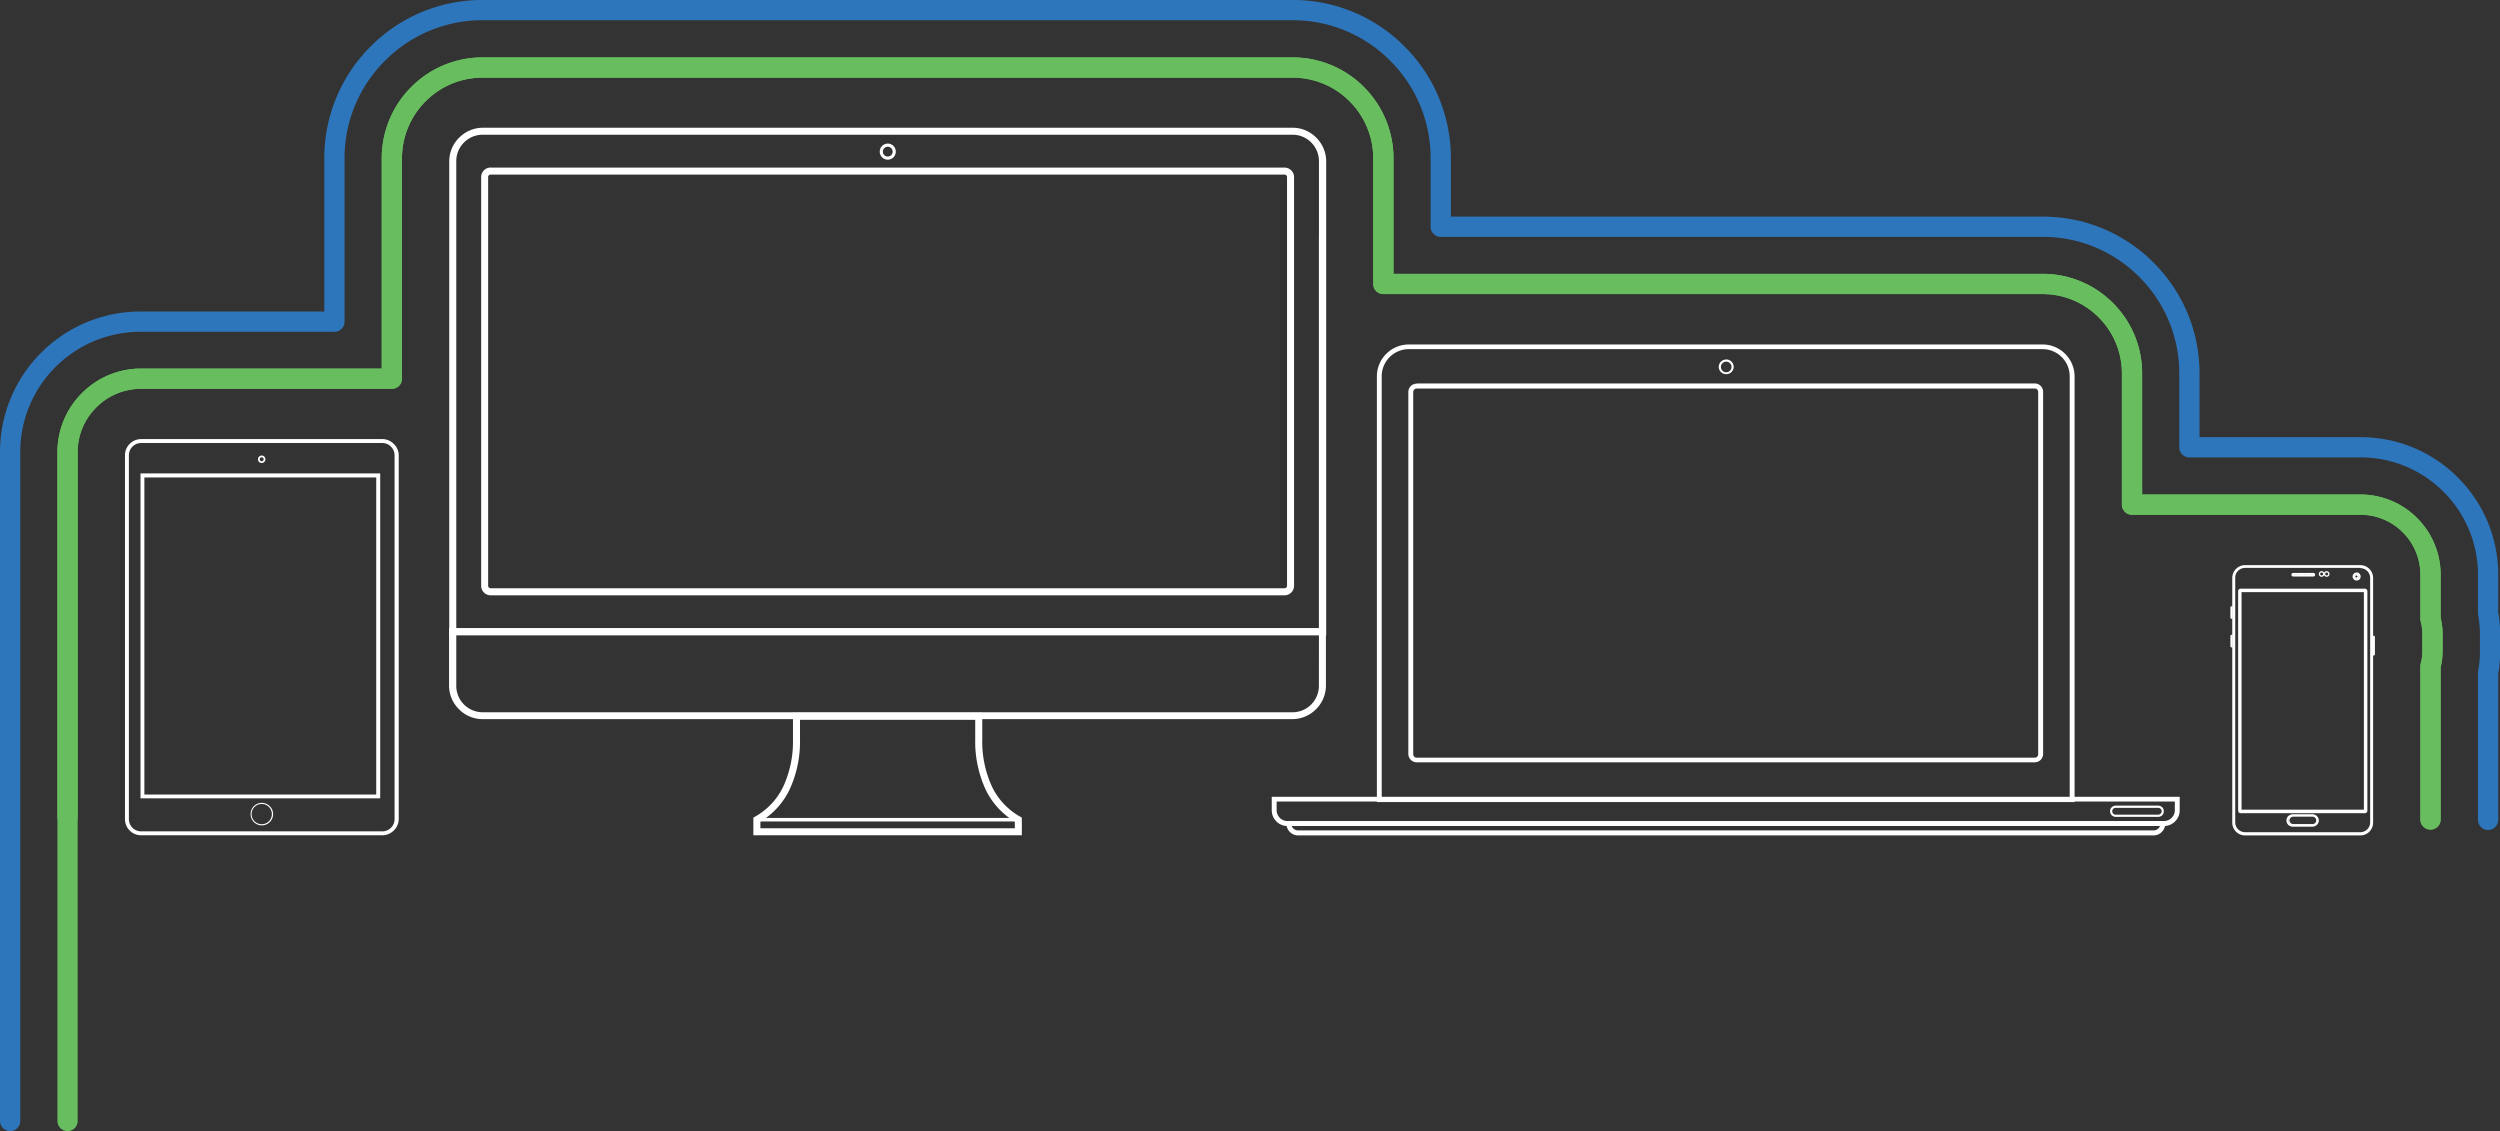 <svg id="e2d4266b-b611-44b9-ac24-b09c1db8d2a8" data-name="Layer 1" xmlns="http://www.w3.org/2000/svg" xmlns:xlink="http://www.w3.org/1999/xlink" viewBox="0 0 497.5 225.08">
  <rect x="0" y="0" width="497.5" height="225.08" fill="#333333" stroke="none"/>
  <defs>
    <clipPath id="b74aee54-2c48-4743-90ae-0df095c631d9" transform="translate(592.35 -119.99)">
      <rect x="-592.35" y="119.99" width="497.5" height="225.09" fill="none"/>
    </clipPath>
  </defs>
  <title>graphic-1</title>
  <g clip-path="url(#b74aee54-2c48-4743-90ae-0df095c631d9)">
    <path d="M-501.55,245h171.67V152.05a5.25,5.25,0,0,0-1.54-3.71h0a5.22,5.22,0,0,0-3.7-1.54H-496.3a5.25,5.25,0,0,0-3.71,1.54h0a5.23,5.23,0,0,0-1.54,3.71Zm172.37,1.4H-502.95V152.05a6.59,6.59,0,0,1,2-4.69h0a6.66,6.66,0,0,1,4.7-1.95h161.17a6.59,6.59,0,0,1,4.69,2h0a6.64,6.64,0,0,1,1.95,4.69v94.33Z" transform="translate(592.35 -119.99)" fill="#fff"/>
    <path d="M-502.25,245h172.37V175.26h0V167.4h1.39v7.86h0v81.2h0a6.61,6.61,0,0,1-2,4.69h0a6.66,6.66,0,0,1-4.69,1.95H-496.3a6.62,6.62,0,0,1-4.69-1.95h0a6.59,6.59,0,0,1-2-4.69V245Zm172.37,1.4H-501.55v10.08a5.23,5.23,0,0,0,1.54,3.71h0a5.25,5.25,0,0,0,3.71,1.54h161.17a5.22,5.22,0,0,0,3.7-1.54h0a5.25,5.25,0,0,0,1.54-3.71h0Z" transform="translate(592.35 -119.99)" fill="#fff"/>
    <path d="M-336.72,154.73h-158a.52.52,0,0,0-.34.14h0a.49.49,0,0,0-.15.35v81.34a.47.47,0,0,0,.15.34.49.49,0,0,0,.34.15h158a.51.51,0,0,0,.35-.15h0a.5.5,0,0,0,.14-.35V155.22a.46.46,0,0,0-.14-.34h0a.48.48,0,0,0-.35-.14m-158-1.4h158a1.88,1.88,0,0,1,1.33.56h0a1.88,1.88,0,0,1,.56,1.33v81.34a1.9,1.9,0,0,1-.56,1.33h0a1.88,1.88,0,0,1-1.33.56h-158a1.9,1.9,0,0,1-1.33-.56,1.87,1.87,0,0,1-.55-1.33V155.22a1.87,1.87,0,0,1,.55-1.33h0a1.9,1.9,0,0,1,1.33-.56" transform="translate(592.35 -119.99)" fill="#fff"/>
    <path d="M-415,149.48a1,1,0,0,0-.69-.29,1,1,0,0,0-.69.29h0a1,1,0,0,0-.28.69,1,1,0,0,0,.28.69,1,1,0,0,0,.69.28,1,1,0,0,0,.69-.28h0a1,1,0,0,0,.29-.69,1,1,0,0,0-.29-.69m-.69-.92a1.62,1.62,0,0,1,1.14.47,1.59,1.59,0,0,1,.46,1.14,1.59,1.59,0,0,1-.46,1.13h0a1.6,1.6,0,0,1-1.13.47,1.6,1.6,0,0,1-1.13-.47,1.6,1.6,0,0,1-.47-1.13,1.6,1.6,0,0,1,.47-1.14h0a1.6,1.6,0,0,1,1.13-.47" transform="translate(592.35 -119.99)" fill="#fff"/>
    <path d="M-396.88,262.53v4.56a21.45,21.45,0,0,0,1.94,9.45,13.56,13.56,0,0,0,5.58,5.95l.35.2v3.52h-53.42v-3.52l.36-.2a13.56,13.56,0,0,0,5.58-5.95,21.45,21.45,0,0,0,1.94-9.45v-5.25h37.67Zm-1.4,4.56v-3.86h-34.87v3.86a22.79,22.79,0,0,1-2.09,10.06,15,15,0,0,1-5.79,6.34v1.33h50.63v-1.33a15,15,0,0,1-5.79-6.34,22.79,22.79,0,0,1-2.09-10.06" transform="translate(592.35 -119.99)" fill="#fff"/>
    <path d="M-441.48,285.2h51.53a.18.18,0,0,0,.12-.05h0a.17.17,0,0,0,.05-.12v-1.45a.17.17,0,0,0-.05-.12h0a.18.18,0,0,0-.12,0h-51.53a.17.17,0,0,0-.12,0h0a.17.17,0,0,0,0,.12V285a.17.17,0,0,0,0,.12h0a.17.17,0,0,0,.12.05m51.53.63h-51.53a.79.79,0,0,1-.56-.23h0a.8.8,0,0,1-.24-.57v-1.45A.76.76,0,0,1-442,283h0a.76.76,0,0,1,.56-.24h51.53a.76.76,0,0,1,.56.24h0a.81.81,0,0,1,.23.56V285a.79.79,0,0,1-.23.56h0a.79.79,0,0,1-.56.23" transform="translate(592.35 -119.99)" fill="#fff"/>
    <path d="M-564.27,207.37h48a3.16,3.16,0,0,1,2.27.95,3.16,3.16,0,0,1,1,2.27V283a3.18,3.18,0,0,1-1,2.27h0a3.2,3.2,0,0,1-2.27.94h-48a3.21,3.21,0,0,1-2.27-.94h0a3.23,3.23,0,0,1-.94-2.27V210.59a3.2,3.2,0,0,1,.94-2.27,3.18,3.18,0,0,1,2.27-.95m48,.78h-48a2.43,2.43,0,0,0-1.72.72,2.43,2.43,0,0,0-.71,1.72V283a2.46,2.46,0,0,0,.71,1.72h0a2.43,2.43,0,0,0,1.72.71h48a2.43,2.43,0,0,0,1.72-.71h0a2.47,2.47,0,0,0,.72-1.72V210.59a2.43,2.43,0,0,0-.72-1.72,2.43,2.43,0,0,0-1.72-.72" transform="translate(592.35 -119.99)" fill="#fff"/>
    <path d="M-538.84,280.57h0a2,2,0,0,0-1.42-.59,2,2,0,0,0-1.43.59,2,2,0,0,0-.59,1.43,2,2,0,0,0,.59,1.42h0a2,2,0,0,0,1.43.59,2,2,0,0,0,1.42-.59,2,2,0,0,0,.59-1.42,2,2,0,0,0-.59-1.43m-1.42-.81a2.26,2.26,0,0,1,1.58.65h0A2.2,2.2,0,0,1-538,282a2.2,2.2,0,0,1-.66,1.58,2.2,2.2,0,0,1-1.58.66,2.24,2.24,0,0,1-1.59-.66,2.23,2.23,0,0,1-.65-1.58,2.27,2.27,0,0,1,.65-1.59,2.27,2.27,0,0,1,1.59-.65" transform="translate(592.35 -119.99)" fill="#fff"/>
  </g>
  <path d="M-517.48,215h-46.14v63.1h46.14ZM-564,214.2h47.31v64.66h-47.7V214.2Z" transform="translate(592.35 -119.99)" fill="#fff"/>
  <g clip-path="url(#b74aee54-2c48-4743-90ae-0df095c631d9)">
    <path d="M-540,211.11a.37.37,0,0,0-.27-.11.39.39,0,0,0-.28.11.39.39,0,0,0-.11.28.39.39,0,0,0,.11.27.4.4,0,0,0,.28.12.38.38,0,0,0,.27-.12h0a.4.4,0,0,0,.12-.27.4.4,0,0,0-.12-.28m-.27-.47a.75.75,0,0,1,.52.22.73.73,0,0,1,.22.53.71.71,0,0,1-.22.52.75.75,0,0,1-.52.22.77.77,0,0,1-.53-.22.74.74,0,0,1-.21-.52.77.77,0,0,1,.21-.53.77.77,0,0,1,.53-.22" transform="translate(592.35 -119.99)" fill="#fff"/>
    <path d="M-317.39,278.6h136.91V194.87a5.37,5.37,0,0,0-1.58-3.81h0a5.38,5.38,0,0,0-3.81-1.59H-312a5.38,5.38,0,0,0-3.8,1.58,5.38,5.38,0,0,0-1.59,3.81Zm137.4,1H-318.35v-84.7a6.33,6.33,0,0,1,1.86-4.49,6.36,6.36,0,0,1,4.49-1.87h126.13a6.34,6.34,0,0,1,4.49,1.87h0a6.34,6.34,0,0,1,1.87,4.49v84.7Z" transform="translate(592.35 -119.99)" fill="#fff"/>
    <path d="M-187.43,197.31h-123a.69.69,0,0,0-.49.21h0a.69.69,0,0,0-.2.49v72.07a.72.72,0,0,0,.2.49h0a.72.72,0,0,0,.49.2h123a.68.68,0,0,0,.48-.2h0a.72.72,0,0,0,.2-.49V198a.69.69,0,0,0-.2-.49h0a.65.65,0,0,0-.48-.21m-123-1h123a1.66,1.66,0,0,1,1.17.48h0a1.67,1.67,0,0,1,.49,1.18v72.07a1.67,1.67,0,0,1-.49,1.17h0a1.67,1.67,0,0,1-1.17.49h-123a1.65,1.65,0,0,1-1.17-.49h0a1.67,1.67,0,0,1-.49-1.17V198a1.67,1.67,0,0,1,.49-1.18h0a1.64,1.64,0,0,1,1.17-.48" transform="translate(592.35 -119.99)" fill="#fff"/>
    <path d="M-248.09,192.27a1,1,0,0,0-.74-.31,1,1,0,0,0-.75.31h0a1,1,0,0,0-.31.74,1.07,1.07,0,0,0,.31.75h0a1,1,0,0,0,.75.31,1,1,0,0,0,.74-.31,1.07,1.07,0,0,0,.31-.75,1,1,0,0,0-.31-.74Zm-.74-.75a1.48,1.48,0,0,1,1.05.44h0a1.48,1.48,0,0,1,.44,1,1.51,1.51,0,0,1-.44,1.06,1.47,1.47,0,0,1-1.05.43,1.5,1.5,0,0,1-1.06-.43h0a1.46,1.46,0,0,1-.43-1.05,1.47,1.47,0,0,1,.43-1h0a1.51,1.51,0,0,1,1.06-.44" transform="translate(592.35 -119.99)" fill="#fff"/>
    <path d="M-336.15,283.37h174.44a2.15,2.15,0,0,0,1.52-.63h0a2.15,2.15,0,0,0,.63-1.52v-1.73H-338.3v1.73a2.15,2.15,0,0,0,.63,1.52h0a2.15,2.15,0,0,0,1.52.63m174.44,1H-336.15a3.07,3.07,0,0,1-2.2-.92h0a3.09,3.09,0,0,1-.92-2.2v-2.7h180.68v2.7a3.07,3.07,0,0,1-.92,2.2h0a3.07,3.07,0,0,1-2.2.92" transform="translate(592.35 -119.99)" fill="#fff"/>
    <path d="M-334,285.24h170.18a1.38,1.38,0,0,0,1-.4h0a1.38,1.38,0,0,0,.32-.5H-335.32a1.38,1.38,0,0,0,.32.5h0a1.38,1.38,0,0,0,1,.4m170.18,1H-334a2.35,2.35,0,0,1-1.67-.69h0a2.39,2.39,0,0,1-.69-1.67v-.48h174.9v.48a2.39,2.39,0,0,1-.69,1.67h0a2.31,2.31,0,0,1-1.66.69" transform="translate(592.35 -119.99)" fill="#fff"/>
    <path d="M-171.33,280.31h8.47a1.16,1.16,0,0,1,.79.33,1.11,1.11,0,0,1,.32.79,1.11,1.11,0,0,1-.32.79,1.16,1.16,0,0,1-.79.33h-8.47a1.12,1.12,0,0,1-.79-.33,1.12,1.12,0,0,1-.33-.79,1.12,1.12,0,0,1,.33-.79,1.12,1.12,0,0,1,.79-.33m8.47.44h-8.47a.68.68,0,0,0-.49.2.67.67,0,0,0-.19.48.67.67,0,0,0,.19.48.72.72,0,0,0,.49.2h8.47a.7.7,0,0,0,.48-.2.68.68,0,0,0,.2-.48.68.68,0,0,0-.2-.48.66.66,0,0,0-.48-.2" transform="translate(592.35 -119.99)" fill="#fff"/>
    <path d="M-122.65,233h-22.93a2,2,0,0,0-1.38.57,1.92,1.92,0,0,0-.58,1.38v48.7a2,2,0,0,0,.58,1.38,2,2,0,0,0,1.38.57h22.93a2,2,0,0,0,1.38-.57,2,2,0,0,0,.58-1.38V235a1.92,1.92,0,0,0-.58-1.38,2,2,0,0,0-1.38-.57m-22.93-.6h22.93a2.55,2.55,0,0,1,1.8.75,2.55,2.55,0,0,1,.75,1.8v48.7a2.57,2.57,0,0,1-.75,1.8,2.54,2.54,0,0,1-1.8.74h-22.93a2.54,2.54,0,0,1-1.8-.74,2.57,2.57,0,0,1-.75-1.8V235a2.55,2.55,0,0,1,.75-1.8,2.55,2.55,0,0,1,1.8-.75" transform="translate(592.35 -119.99)" fill="#fff"/>
    <path d="M-132,234.24H-136a.07.07,0,0,0-.06,0,.07.07,0,0,0,0,.06h0a.07.07,0,0,0,0,.06.07.07,0,0,0,.06,0H-132a.09.09,0,0,0,.07,0,.07.07,0,0,0,0-.06h0a.07.07,0,0,0,0-.06.09.09,0,0,0-.07,0M-136,234H-132a.36.36,0,0,1,.26.11.37.37,0,0,1,.1.25h0a.37.37,0,0,1-.1.25.36.36,0,0,1-.26.11H-136a.33.33,0,0,1-.25-.11.34.34,0,0,1-.11-.25h0a.34.34,0,0,1,.11-.25A.33.33,0,0,1-136,234" transform="translate(592.35 -119.99)" fill="#fff"/>
    <path d="M-130.14,234a.3.3,0,0,0-.21-.08.32.32,0,0,0-.21.08.32.32,0,0,0-.08.21.3.3,0,0,0,.08.21.33.33,0,0,0,.21.09.31.31,0,0,0,.21-.09.31.31,0,0,0,.09-.21.33.33,0,0,0-.09-.21m-.21-.35a.56.56,0,0,1,.4.16.59.59,0,0,1,.16.4.56.56,0,0,1-.16.4.56.56,0,0,1-.4.16.55.55,0,0,1-.39-.16.53.53,0,0,1-.17-.4.56.56,0,0,1,.17-.4.55.55,0,0,1,.39-.16" transform="translate(592.35 -119.99)" fill="#fff"/>
    <path d="M-129.13,234a.3.3,0,0,0-.21-.08.3.3,0,0,0-.21.08.32.32,0,0,0-.08.21.3.3,0,0,0,.08.21.31.31,0,0,0,.21.09.31.31,0,0,0,.21-.09.31.31,0,0,0,.09-.21.33.33,0,0,0-.09-.21m-.21-.35a.56.56,0,0,1,.4.16.59.59,0,0,1,.16.4.56.56,0,0,1-.16.4.56.56,0,0,1-.4.16.59.59,0,0,1-.4-.16.56.56,0,0,1-.16-.4.59.59,0,0,1,.16-.4h0a.56.56,0,0,1,.4-.17" transform="translate(592.35 -119.99)" fill="#fff"/>
    <path d="M-123,234.34a.55.55,0,0,0-.38-.16.55.55,0,0,0-.39.16.55.55,0,0,0-.15.38.56.56,0,0,0,.15.38.55.55,0,0,0,.39.16.55.55,0,0,0,.38-.16h0a.56.56,0,0,0,.15-.38.55.55,0,0,0-.15-.38m-.38-.43a.8.8,0,0,1,.57.24.82.82,0,0,1,.23.57.84.84,0,0,1-.23.57h0a.79.79,0,0,1-.56.23.8.8,0,0,1-.57-.23.8.8,0,0,1-.24-.57.78.78,0,0,1,.24-.57h0a.77.77,0,0,1,.57-.24" transform="translate(592.35 -119.99)" fill="#fff"/>
    <path d="M-123.15,234.44h0a.39.39,0,0,0-.27-.11.39.39,0,0,0-.28.11.39.39,0,0,0-.11.28.39.39,0,0,0,.11.27h0a.39.39,0,0,0,.28.11.39.39,0,0,0,.27-.11h0a.39.39,0,0,0,.11-.27.39.39,0,0,0-.11-.28m-.27-.38a.71.71,0,0,1,.46.19h0a.67.67,0,0,1,.19.46.69.69,0,0,1-.19.46.66.66,0,0,1-.46.19.67.67,0,0,1-.47-.19.69.69,0,0,1-.19-.46.67.67,0,0,1,.19-.46h0a.71.71,0,0,1,.47-.19" transform="translate(592.35 -119.99)" fill="#fff"/>
    <path d="M-123.28,234.57a.25.25,0,0,0-.14-.06.25.25,0,0,0-.15.06.25.25,0,0,0-.06.15.25.25,0,0,0,.06.14.2.2,0,0,0,.15.06.2.2,0,0,0,.14-.06.2.2,0,0,0,.06-.14.2.2,0,0,0-.06-.15m-.14-.32a.47.47,0,0,1,.33.14.47.47,0,0,1,.13.33.49.49,0,0,1-.13.33.52.52,0,0,1-.33.14.52.52,0,0,1-.34-.14.49.49,0,0,1-.13-.33.47.47,0,0,1,.13-.33.48.48,0,0,1,.34-.14" transform="translate(592.35 -119.99)" fill="#fff"/>
    <path d="M-135.94,234.33Zm.05,0-.05,0,.05,0m-.05,0h0l.05,0a.11.11,0,0,1,0,0Zm-.07,0h.07l-.05,0S-136,234.33-136,234.33Zm.07,0H-136a.11.11,0,0,1,0,0Zm0,0,0,0,0,0m0,0-.05,0h0l0,0v.06l.05,0-.05,0h0l-.05,0Zm0,0,0,0v-.06l-.05,0,.05,0h0Zm0,0h0l0,0h.07s0,0,0,0m-.05-.15a.2.2,0,0,1,.14.06.2.2,0,0,1,.06.13.2.2,0,0,1-.06.14h0a.2.2,0,0,1-.14.06.2.2,0,0,1-.14-.06.2.2,0,0,1,0-.14.19.19,0,0,1,0-.13h0a.16.16,0,0,1,.13-.06" transform="translate(592.35 -119.99)" fill="#fff"/>
    <path d="M-135.66,234.34v.06l0,0Zm0,0,0,0v0Zm0,0-.05,0a.15.15,0,0,1,0,0Zm0,0h-.07l0,0Zm0,0-.05,0,.05,0Zm0-.05,0,0h.06l0,0Zm0,0h0l0,0v-.06l-.05,0h0l.05,0v-.06l0,0m0-.15a.16.16,0,0,1,.13.06h0a.16.16,0,0,1,.06.13.17.17,0,0,1-.06.14h0a.16.16,0,0,1-.13.06.17.17,0,0,1-.14-.06.17.17,0,0,1-.06-.14.16.16,0,0,1,.06-.13h0a.18.18,0,0,1,.14-.06" transform="translate(592.35 -119.99)" fill="#fff"/>
    <path d="M-135.39,234.34v.06l0,0Zm0,0,0,0a.11.11,0,0,1,0,0Zm0,0-.05,0s0,0,0,0Zm0,0h-.07a.11.11,0,0,1,0,0Zm0,0-.05,0,.05,0Zm0-.05,0,0h.07s0,0,0,0Zm0,0h0l0,0v-.06l-.05,0h0l0,0v-.06l0,0m0-.15a.2.2,0,0,1,.14.06h0a.2.2,0,0,1,.06.13.2.2,0,0,1-.06.14h0a.2.2,0,0,1-.14.06.2.2,0,0,1-.14-.06.2.2,0,0,1-.05-.14.19.19,0,0,1,.05-.13h0a.16.16,0,0,1,.13-.06" transform="translate(592.35 -119.99)" fill="#fff"/>
    <path d="M-135.11,234.34v.06l0,0Zm0,0,.05,0v0Zm0,0,0,0a.15.15,0,0,1,0,0Zm0,0h-.07l0,0Zm0,0,0,0,0,0Zm0-.05,0,0h.06l0,0Zm0,0h0l0,0v-.06l0,0h0l0,0v-.06l0,0m0-.15a.16.16,0,0,1,.13.06h0a.16.16,0,0,1,.06.13.17.17,0,0,1-.06.14h0a.16.16,0,0,1-.13.06.17.17,0,0,1-.14-.06.17.17,0,0,1-.06-.14.16.16,0,0,1,.06-.13h0a.18.18,0,0,1,.14-.06" transform="translate(592.35 -119.99)" fill="#fff"/>
    <path d="M-134.79,234.38Zm-.05,0h.07s0,0,0,0Zm0,0,0,0s0,0,0,0Zm0,0,0,0v.06l.05,0Zm0,0h-.07a.11.11,0,0,1,0,0Zm0-.06v.06l.05,0Zm0,.06v-.06l0,0,0,0Zm0,0,0,0,0,0Zm0,0h0l0,0v0l0,0h0a.11.11,0,0,1,0,0Zm0-.19a.2.2,0,0,1,.14.06h0a.2.2,0,0,1,.06.13.2.2,0,0,1-.06.14h0a.2.2,0,0,1-.14.06.16.16,0,0,1-.13-.06h0a.2.2,0,0,1-.05-.14.19.19,0,0,1,.05-.13.2.2,0,0,1,.14-.06" transform="translate(592.35 -119.99)" fill="#fff"/>
    <path d="M-134.56,234.33l0,0,0,0Zm0,0h.06a.23.23,0,0,1,0,0Zm0,0-.05,0a.15.15,0,0,1,0,0Zm0,0h-.07a.11.11,0,0,1,0,0h0Zm.06,0h-.06l0,0,0,0,0,0h0a.11.11,0,0,0,0,0m-.06,0v-.06l-.05,0Zm0,0h0v.06l-.05,0,.05,0v.06l0,0,0,0Zm0-.2a.16.16,0,0,1,.13.06h0a.16.16,0,0,1,.06.13.2.2,0,0,1,0,.14h0a.16.16,0,0,1-.13.06.18.18,0,0,1-.14-.06h0a.17.17,0,0,1-.06-.14.2.2,0,0,1,.06-.13.17.17,0,0,1,.14-.06" transform="translate(592.35 -119.99)" fill="#fff"/>
    <path d="M-134.29,234.34v.06l0,0Zm0,0,0,0,0,0Zm0,0Zm0,0h.07s0,0,0,0Zm-.07,0h.07l-.05,0s0,0,0,0m.07,0h-.07a.11.11,0,0,1,0,0h0l0,0,0,0Zm.07,0h-.07l0,0h0a.11.11,0,0,1,0,0m-.07,0v-.06l0,0Zm0,0,0,0,.05,0v-.06Zm0-.21a.18.18,0,0,1,.14.06.2.2,0,0,1,.06.13.2.2,0,0,1-.06.14h0a.2.2,0,0,1-.14.06.16.16,0,0,1-.13-.06h0a.2.2,0,0,1,0-.14.16.16,0,0,1,.06-.13h0a.16.16,0,0,1,.13-.06" transform="translate(592.35 -119.99)" fill="#fff"/>
    <path d="M-134,234.34v.06l0,0Zm-.05,0Zm0,0h.07l-.05,0s0,0,0,0m.14,0h0s0,0,0,0l0,0,0,0A.11.11,0,0,1-133.94,234.33Zm-.07-.06h0l-.05,0,.05,0Zm0,.06h0l0,0,0,0Zm-.05,0h0l0,0,0,0,.05,0h-.07a.11.11,0,0,1,0,0Zm0,0,0,0,.05,0v-.06Zm0-.22a.16.16,0,0,1,.13.06.16.16,0,0,1,.06.13.2.2,0,0,1-.05.14h0a.16.16,0,0,1-.13.06.18.18,0,0,1-.14-.06h0a.2.2,0,0,1-.06-.14.2.2,0,0,1,.06-.13h0a.2.2,0,0,1,.14-.06" transform="translate(592.35 -119.99)" fill="#fff"/>
    <path d="M-133.74,234.34v.06l.05,0Zm0,0Zm0,0h.07l0,0s0,0,0,0m.14,0h0s0,0,0,0l-.05,0,.05,0A.11.11,0,0,1-133.67,234.33Zm-.07-.06h0l0,0,0,0Zm0,.06h0l.05,0-.05,0Zm0,0h0l0,0v0l0,0h-.07a.11.11,0,0,1,0,0h0Zm0,0,0,0,0,0v-.06Zm0-.22a.18.18,0,0,1,.14.06.2.2,0,0,1,.06.13.2.2,0,0,1-.06.14h0a.2.2,0,0,1-.14.06.16.16,0,0,1-.13-.06h0a.2.2,0,0,1-.05-.14.19.19,0,0,1,.05-.13h0a.16.16,0,0,1,.13-.06" transform="translate(592.35 -119.99)" fill="#fff"/>
    <path d="M-133.46,234.34v.06l0,0Zm0-.05s0,0,0,0h.07l0,0Zm0,0h-.07a.11.11,0,0,1,0,0Zm.07,0h0s0,0,0,0l-.05,0,.05,0A.11.11,0,0,1-133.39,234.33Zm-.07,0,0,0,0,0Zm.05-.05-.05,0v.06l0,0h0l0,0v.06l0,0Zm-.05-.15a.16.16,0,0,1,.13.06h0a.19.19,0,0,1,0,.13.17.17,0,0,1-.06.14.16.16,0,0,1-.13.06.18.18,0,0,1-.14-.06h0a.2.2,0,0,1-.06-.14.2.2,0,0,1,.06-.13h0a.2.2,0,0,1,.14-.06" transform="translate(592.35 -119.99)" fill="#fff"/>
    <path d="M-133.19,234.34v.06l.05,0Zm-.05-.05s0,0,0,0h.07l0,0Zm.05,0h-.07a.11.11,0,0,1,0,0Zm.07,0h0s0,0,0,0l-.05,0,.05,0A.11.11,0,0,1-133.12,234.33Zm-.07,0,0,0,0,0Zm.05-.05-.05,0v.06l0,0h0l.05,0v.06l.05,0Zm-.05-.15a.2.2,0,0,1,.14.06h0a.2.2,0,0,1,.06.13.17.17,0,0,1-.06.14.18.18,0,0,1-.14.06.16.16,0,0,1-.13-.06h0a.2.2,0,0,1,0-.14.19.19,0,0,1,0-.13h0a.16.16,0,0,1,.13-.06" transform="translate(592.35 -119.99)" fill="#fff"/>
    <path d="M-132.91,234.34v.06l0,0Zm-.05-.05s0,0,0,0h.07l-.05,0Zm.05,0H-133a.11.11,0,0,1,0,0Zm.07,0h0s0,0,0,0l0,0,0,0A.11.11,0,0,1-132.84,234.33Zm-.07,0-.05,0,.05,0Zm0-.05,0,0v.06l-.05,0h0l.05,0v.06l0,0Zm0-.15a.16.16,0,0,1,.13.06h0a.19.19,0,0,1,.05.13.17.17,0,0,1-.06.14.16.16,0,0,1-.13.06.18.18,0,0,1-.14-.06h0a.2.2,0,0,1-.06-.14.2.2,0,0,1,.06-.13h0a.2.2,0,0,1,.14-.06" transform="translate(592.35 -119.99)" fill="#fff"/>
    <path d="M-132.59,234.38Zm0,0s0,0,0,0l0,0h.07Zm-.12,0,0,0s0,0,0,0m.05,0h0l0,0,0,0Zm.07,0h0Zm0,0h0a.11.11,0,0,0,0,0Zm-.07,0v-.06l-.05,0h0l0,0h-.07a.11.11,0,0,1,0,0l.05,0h0l0,0Zm0,0h0v.06l0,0,0,0,0,0,0,0Zm0,0h0l0,0h0Zm0-.19a.2.2,0,0,1,.14.06h0a.2.2,0,0,1,.06.13.2.2,0,0,1-.06.14.18.18,0,0,1-.14.06.16.16,0,0,1-.13-.06h0a.2.2,0,0,1-.05-.14.16.16,0,0,1,.06-.13.16.16,0,0,1,.13-.06" transform="translate(592.35 -119.99)" fill="#fff"/>
    <path d="M-132.32,234.38Zm0,0s0,0,0,0l-.05,0h.07Zm-.12,0,0,0s0,0,0,0m0,0h0l0,0,0,0Zm.07,0h0Zm0,0h0a.11.11,0,0,0,0,0Zm-.07,0v-.06l0,0h0l0,0h-.07a.11.11,0,0,1,0,0l0,0h0l0,0Zm0,0h0v.06l0,0,0,0,0,0,0,0Zm0,0h0l0,0h0Zm0-.19a.16.16,0,0,1,.13.06h0a.19.19,0,0,1,.05.13.17.17,0,0,1-.06.14.16.16,0,0,1-.13.06.2.2,0,0,1-.14-.06h0a.2.2,0,0,1-.06-.14.2.2,0,0,1,.06-.13.18.18,0,0,1,.14-.06" transform="translate(592.35 -119.99)" fill="#fff"/>
    <path d="M-132,234.33s0,0,0,0l-.05,0Zm-.07,0h0l.05,0-.05,0Zm0,0h0Zm-.06,0h.06l0,0s0,0,0,0Zm.06,0h-.06v0h0Zm.07,0h-.06l0,0h0Zm0,0h-.07l.05,0,0,0,0,0A.11.11,0,0,1-132,234.33Zm-.07,0v-.06l0,0Zm0,0h0v.06l.05,0-.05,0,0,0,0,0Zm0-.2a.18.18,0,0,1,.14.06h0a.2.2,0,0,1,.06.13.2.2,0,0,1-.06.14h0a.18.18,0,0,1-.14.06.16.16,0,0,1-.13-.06h0a.2.2,0,0,1-.05-.14.16.16,0,0,1,.06-.13.16.16,0,0,1,.13-.06" transform="translate(592.35 -119.99)" fill="#fff"/>
    <path d="M-121.94,237.83h-24.34v43.29h24.34Zm-24.53-.7h24.73a.51.51,0,0,1,.35.15h0a.53.53,0,0,1,.15.36v43.68a.51.51,0,0,1-.15.35h0a.51.51,0,0,1-.35.15h-24.73a.49.49,0,0,1-.35-.15h0a.5.5,0,0,1-.14-.35V237.64a.52.52,0,0,1,.14-.36h0a.49.49,0,0,1,.35-.15" transform="translate(592.35 -119.99)" fill="#fff"/>
    <path d="M-148.24,240.65h.19v2.5h-.19a.25.25,0,0,1-.18-.08.27.27,0,0,1-.08-.19v-2a.27.27,0,0,1,.08-.19.25.25,0,0,1,.18-.08" transform="translate(592.35 -119.99)" fill="#fff"/>
    <path d="M-148.24,246.34h.19v2.49h-.19a.23.23,0,0,1-.18-.08.26.26,0,0,1-.08-.19v-2a.27.27,0,0,1,.08-.19.27.27,0,0,1,.18-.07" transform="translate(592.35 -119.99)" fill="#fff"/>
    <path d="M-120,246.5h0a.27.27,0,0,1,.19.08.26.26,0,0,1,.07.19v3.4a.25.25,0,0,1-.07.19.27.27,0,0,1-.19.08h-.18V246.5Z" transform="translate(592.35 -119.99)" fill="#fff"/>
    <path d="M-132.13,282.31h-4a1,1,0,0,0-.68.28,1,1,0,0,0-.28.67,1,1,0,0,0,.28.68,1,1,0,0,0,.68.28h4a1,1,0,0,0,.67-.28,1,1,0,0,0,.28-.68,1,1,0,0,0-.28-.67.91.91,0,0,0-.67-.28m-4-.27h4a1.23,1.23,0,0,1,.86.36,1.23,1.23,0,0,1,.36.86,1.21,1.21,0,0,1-.36.86,1.23,1.23,0,0,1-.86.36h-4a1.21,1.21,0,0,1-.86-.36,1.21,1.21,0,0,1-.36-.86,1.23,1.23,0,0,1,.36-.86,1.21,1.21,0,0,1,.86-.36" transform="translate(592.35 -119.99)" fill="#fff"/>
    <path d="M-132.16,282.37h-3.91a.88.88,0,0,0-.63.26.9.9,0,0,0-.26.63.9.9,0,0,0,.26.63.88.88,0,0,0,.63.26h3.91a.88.88,0,0,0,.63-.26.9.9,0,0,0,.26-.63.9.9,0,0,0-.26-.63.88.88,0,0,0-.63-.26m-3.91-.26h3.91a1.16,1.16,0,0,1,.82.34,1.17,1.17,0,0,1,.33.81,1.15,1.15,0,0,1-.33.81,1.16,1.16,0,0,1-.82.34h-3.91a1.16,1.16,0,0,1-.82-.34,1.12,1.12,0,0,1-.34-.81,1.13,1.13,0,0,1,.34-.81,1.16,1.16,0,0,1,.82-.34" transform="translate(592.35 -119.99)" fill="#fff"/>
    <path d="M-132.19,282.51H-136a.75.75,0,0,0-.52.22h0a.75.75,0,0,0-.22.52h0a.75.75,0,0,0,.22.52h0a.74.74,0,0,0,.52.21h3.85a.76.76,0,0,0,.52-.21.74.74,0,0,0,.21-.52h0a.74.74,0,0,0-.21-.52.77.77,0,0,0-.52-.22m-3.85-.26h3.85a1,1,0,0,1,.71.29,1,1,0,0,1,.29.71h0a1,1,0,0,1-.29.71,1,1,0,0,1-.71.29H-136a1,1,0,0,1-.71-.29,1,1,0,0,1-.29-.71h0a1,1,0,0,1,.29-.71,1,1,0,0,1,.71-.29" transform="translate(592.35 -119.99)" fill="#fff"/>
    <path d="M-578.91,282.44V210a14.55,14.55,0,0,1,4.29-10.35,14.56,14.56,0,0,1,10.35-4.3h49.9V151.5a18,18,0,0,1,5.29-12.77,17.92,17.92,0,0,1,12.78-5.3h161.17a17.94,17.94,0,0,1,12.77,5.3,18,18,0,0,1,5.3,12.77v25h131.19a17.66,17.66,0,0,1,12.57,5.22,17.69,17.69,0,0,1,5.22,12.57v26.13h45.43a13.88,13.88,0,0,1,9.88,4.09,13.88,13.88,0,0,1,4.09,9.88v8.78a11.61,11.61,0,0,1,.39,3v3.41a11.61,11.61,0,0,1-.39,3v30.49" transform="translate(592.35 -119.99)" fill="none" stroke="#68be5f" stroke-linecap="round" stroke-linejoin="round" stroke-width="4.03"/>
    <path d="M-590.33,343.06V210a25.9,25.9,0,0,1,7.63-18.43A25.89,25.89,0,0,1-564.27,184h38.47V151.5a29.32,29.32,0,0,1,8.64-20.85A29.29,29.29,0,0,1-496.3,122h161.17a29.29,29.29,0,0,1,20.85,8.65,29.32,29.32,0,0,1,8.64,20.85v13.61h119.77a29,29,0,0,1,20.65,8.56,29.05,29.05,0,0,1,8.56,20.65V209h34a25.23,25.23,0,0,1,18,7.44,25.23,25.23,0,0,1,7.44,18V242a23.06,23.06,0,0,1,.39,4.24v3.4a23.15,23.15,0,0,1-.39,4.24v29.26" transform="translate(592.35 -119.99)" fill="none" stroke="#2e76bc" stroke-linecap="round" stroke-linejoin="round" stroke-width="4.03"/>
    <path d="M-578.91,343.06V210a14.55,14.55,0,0,1,4.29-10.35,14.56,14.56,0,0,1,10.35-4.3h49.9V151.5a18,18,0,0,1,5.29-12.77,17.92,17.92,0,0,1,12.78-5.3h161.17a17.94,17.94,0,0,1,12.77,5.3,18,18,0,0,1,5.3,12.77v25h131.19a17.65,17.65,0,0,1,12.57,5.21,17.69,17.69,0,0,1,5.22,12.57v26.13h45.43a13.88,13.88,0,0,1,9.88,4.09,13.88,13.88,0,0,1,4.09,9.88v8.78a11.63,11.63,0,0,1,.39,3v3.4a11.61,11.61,0,0,1-.39,3v30.49" transform="translate(592.35 -119.99)" fill="none" stroke="#68be5f" stroke-linecap="round" stroke-linejoin="round" stroke-width="4.03"/>
  </g>
</svg>
